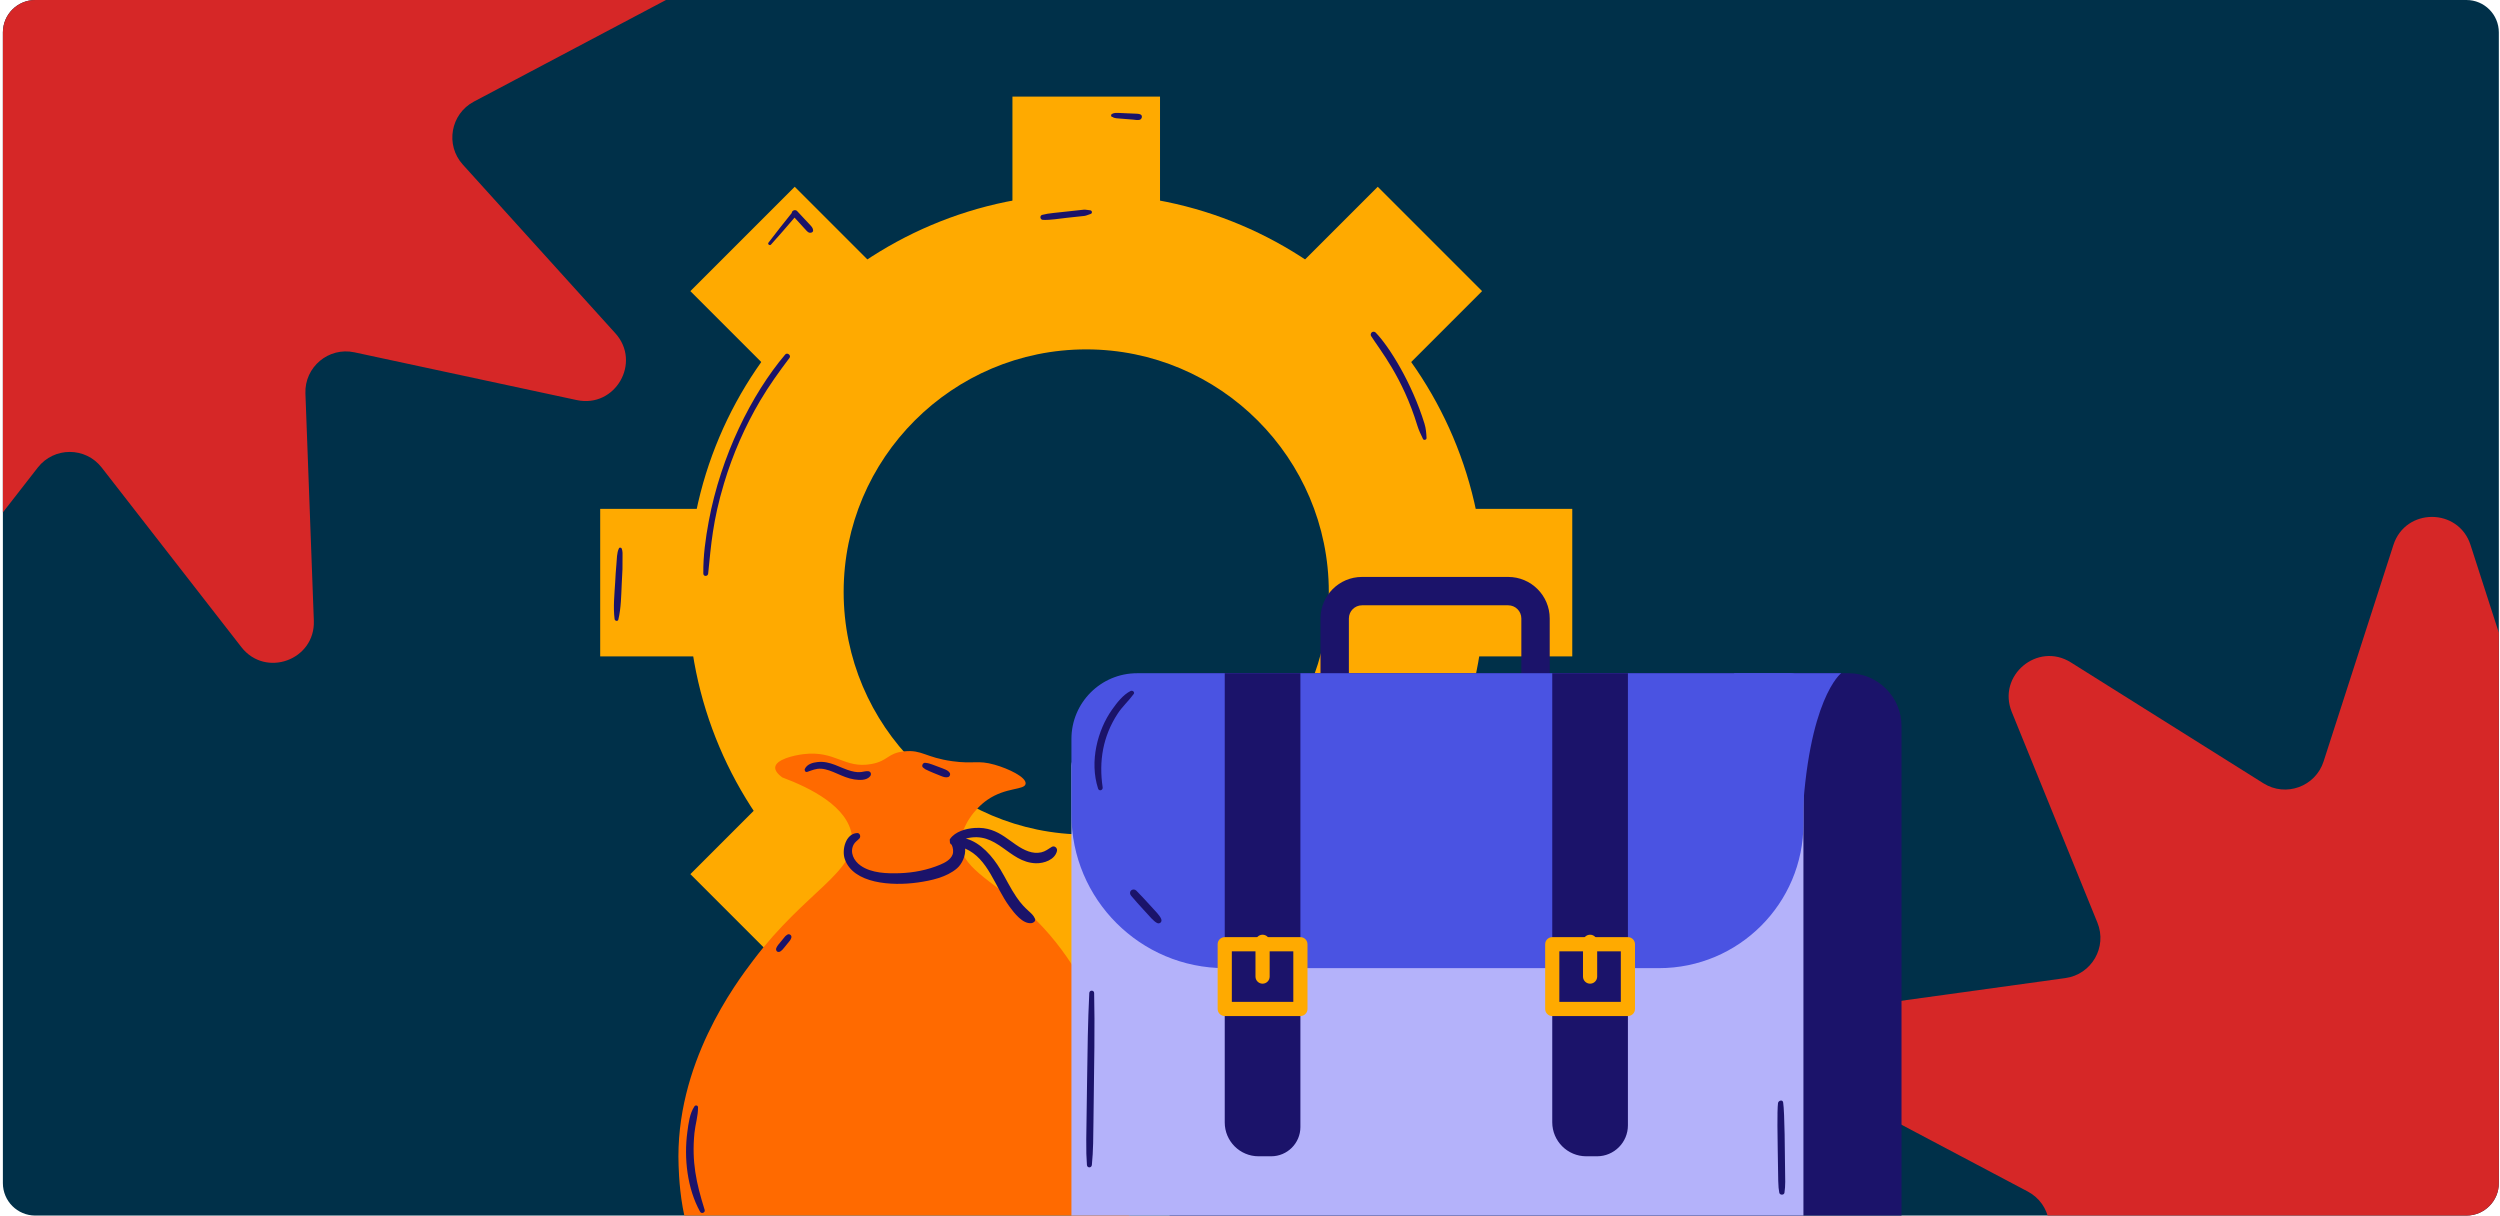 <svg width="617" height="300" viewBox="0 0 617 300" fill="none" xmlns="http://www.w3.org/2000/svg">
<g clip-path="url(#clip0_4978_48614)">
<path d="M0.711 8C0.711 3.582 4.293 0 8.711 0H608.711C613.129 0 616.711 3.582 616.711 8V292C616.711 296.418 613.129 300 608.711 300H8.711C4.293 300 0.711 296.418 0.711 292V8Z" fill="#003049"/>
<path d="M7.694 -134.496C10.674 -143.736 23.747 -143.736 26.728 -134.496L43.961 -81.072C45.962 -74.867 53.273 -72.206 58.795 -75.673L106.336 -105.521C114.558 -110.683 124.573 -102.28 120.917 -93.286L99.778 -41.284C97.322 -35.244 101.212 -28.507 107.671 -27.613L163.275 -19.919C172.893 -18.588 175.163 -5.714 166.58 -1.174L116.961 25.074C111.197 28.123 109.846 35.784 114.22 40.62L151.87 82.256C158.381 89.457 151.845 100.779 142.352 98.74L87.47 86.952C81.095 85.583 75.136 90.583 75.377 97.099L77.456 153.195C77.815 162.897 65.53 167.368 59.569 159.705L25.104 115.397C21.101 110.25 13.321 110.25 9.318 115.397L-25.147 159.705C-31.109 167.368 -43.393 162.897 -43.034 153.195L-40.955 97.099C-40.714 90.583 -46.673 85.583 -53.048 86.952L-107.931 98.74C-117.423 100.779 -123.96 89.457 -117.448 82.256L-79.798 40.62C-75.425 35.784 -76.775 28.123 -82.539 25.074L-132.159 -1.174C-140.741 -5.714 -138.471 -18.588 -128.853 -19.919L-73.249 -27.613C-66.79 -28.507 -62.901 -35.244 -65.356 -41.284L-86.495 -93.286C-90.151 -102.28 -80.137 -110.683 -71.914 -105.521L-24.373 -75.673C-18.851 -72.206 -11.541 -74.867 -9.539 -81.072L7.694 -134.496Z" fill="#D62727"/>
<path d="M590.694 134.504C593.674 125.264 606.747 125.264 609.728 134.504L626.961 187.928C628.962 194.133 636.273 196.794 641.795 193.327L689.336 163.479C697.558 158.317 707.573 166.72 703.917 175.714L682.778 227.716C680.322 233.756 684.212 240.493 690.671 241.387L746.275 249.081C755.893 250.412 758.163 263.286 749.58 267.826L699.961 294.074C694.197 297.123 692.846 304.784 697.22 309.62L734.87 351.256C741.381 358.457 734.845 369.779 725.352 367.74L670.47 355.952C664.095 354.583 658.136 359.583 658.377 366.099L660.456 422.195C660.815 431.897 648.53 436.368 642.569 428.705L608.104 384.397C604.101 379.25 596.321 379.25 592.318 384.397L557.853 428.705C551.891 436.368 539.607 431.897 539.966 422.195L542.045 366.099C542.286 359.583 536.327 354.583 529.952 355.952L475.069 367.74C465.577 369.779 459.04 358.457 465.552 351.256L503.202 309.62C507.575 304.784 506.225 297.123 500.461 294.074L450.841 267.826C442.259 263.286 444.529 250.412 454.147 249.081L509.751 241.387C516.21 240.493 520.1 233.756 517.644 227.716L496.505 175.714C492.849 166.72 502.863 158.317 511.086 163.479L558.627 193.327C564.149 196.794 571.459 194.133 573.461 187.928L590.694 134.504Z" fill="#D62727"/>
<path d="M268.081 244.379C213.888 244.379 169.8 200.29 169.8 146.097C169.8 91.905 213.888 47.816 268.081 47.816C322.273 47.816 366.362 91.905 366.362 146.097C366.362 200.29 322.273 244.379 268.081 244.379ZM268.081 86.228C235.069 86.228 208.212 113.085 208.212 146.097C208.212 179.109 235.069 205.967 268.081 205.967C301.093 205.967 327.95 179.11 327.95 146.097C327.95 113.085 301.093 86.228 268.081 86.228Z" fill="#FFAA00"/>
<path d="M286.292 23.84H249.871V70.728H286.292V23.84Z" fill="#FFAA00"/>
<path d="M286.292 216.859H249.871V263.748H286.292V216.859Z" fill="#FFAA00"/>
<path d="M388.036 162.004V125.582H341.147V162.004H388.036Z" fill="#FFAA00"/>
<path d="M195.016 162.004V125.582H148.127V162.004H195.016Z" fill="#FFAA00"/>
<path d="M340.025 241.492L365.779 215.738L332.624 182.583L306.87 208.337L340.025 241.492Z" fill="#FFAA00"/>
<path d="M203.539 105.004L229.292 79.25L196.137 46.095L170.383 71.849L203.539 105.004Z" fill="#FFAA00"/>
<path d="M365.779 71.848L340.025 46.094L306.87 79.249L332.624 105.003L365.779 71.848Z" fill="#FFAA00"/>
<path d="M229.292 208.336L203.539 182.582L170.383 215.737L196.137 241.491L229.292 208.336Z" fill="#FFAA00"/>
<path d="M193.796 87.488C185.472 97.321 177.926 112.482 174.916 128.664C174.132 132.877 173.519 137.271 173.58 141.563C173.591 142.347 174.698 142.314 174.775 141.563C175.516 134.312 175.895 128.606 178.69 119.286C180.832 112.144 183.836 105.269 187.629 98.849C189.805 95.165 192.29 91.724 194.859 88.308C195.317 87.698 194.291 86.903 193.796 87.488ZM269.037 51.897C268.478 51.868 268.012 51.707 267.439 51.753C266.981 51.789 266.525 51.85 266.069 51.903C259.902 52.618 259.025 52.561 257.225 53.029C256.521 53.212 256.69 54.244 257.392 54.269C259.352 54.339 261.379 53.953 263.329 53.751C267.386 53.331 267.189 53.356 267.647 53.289C268.204 53.207 268.63 52.952 269.16 52.805C269.675 52.662 269.551 51.924 269.037 51.897ZM199.94 55.531L196.721 52.082C196.291 51.622 195.415 51.939 195.399 52.571C193.461 54.998 191.519 57.419 189.649 59.899C189.379 60.257 189.971 60.706 190.269 60.377C192.255 58.19 194.173 55.947 196.096 53.706C199.335 57.267 199.312 57.351 199.863 57.446C200.237 57.51 200.717 57.279 200.677 56.826C200.628 56.262 200.313 55.931 199.94 55.531ZM281.465 28.241C280.987 28.032 280.818 28.083 278.119 27.962C276.04 27.868 275.471 27.808 274.859 27.939C274.788 27.955 274.717 27.996 274.654 28.048C274.166 28.07 274.042 28.788 274.519 28.868L274.617 28.884C274.948 29.21 275.992 29.233 276.47 29.27L279.578 29.513C280.112 29.555 280.777 29.716 281.293 29.56C281.831 29.398 282.066 28.505 281.465 28.241ZM153.458 135.426C153.351 135.143 152.919 135.015 152.757 135.334C152.188 136.454 152.262 138.015 152.13 139.247C151.968 140.762 151.914 142.292 151.82 143.812C151.636 146.79 151.313 149.802 151.679 152.773C151.739 153.261 152.476 153.465 152.61 152.899C153.286 150.04 153.305 147.075 153.442 144.15C153.663 139.44 153.646 141.242 153.641 137.557C153.64 136.849 153.711 136.097 153.458 135.426ZM351.558 104.547C348.449 94.473 342.831 85.483 339.508 82.072C339.231 81.788 338.751 81.824 338.522 82.045C338.245 82.374 338.242 82.704 338.388 82.936C340.538 86.33 346.159 93.08 349.799 105.032C350.158 106.21 350.665 107.223 351.191 108.329C351.392 108.754 352.098 108.547 352.073 108.09C352.007 106.848 351.928 105.745 351.558 104.547Z" fill="#1B136A"/>
<path d="M278.454 276.415C276.704 266.766 272.035 241.019 252.456 224.062C244.785 217.419 236.609 213.668 237.131 207.635C237.456 203.868 240.395 199.688 243.651 197.423C248.277 194.204 252.916 195.054 253.12 193.425C253.323 191.805 248.89 189.699 245.478 188.732C241.217 187.524 240.38 188.613 235.013 187.863C228.368 186.934 227.589 184.998 223.218 185.429C218.991 185.846 219.281 187.785 215.078 188.558C208.395 189.787 206.206 185.155 198.299 186.124C195.779 186.433 191.54 187.451 191.326 189.33C191.22 190.255 192.115 191.162 193.036 191.852C200.111 194.503 209.275 199.085 210.26 206.288C211.483 215.229 198.947 219.753 185.923 236.968C181.594 242.69 166.499 262.666 167.48 287.744C167.694 293.192 168.395 311.109 180.503 320.861C185.744 325.083 190.794 325.898 212.648 326.337C262.469 327.337 268.187 323.739 271.705 319.297C277.696 311.731 278.778 299.856 279.285 294.299C279.491 292.033 280.115 285.571 278.454 276.415Z" fill="#FF6A00"/>
<path d="M259.561 209.02C258.717 209.541 257.981 210.135 256.99 210.357C255.916 210.596 254.869 210.482 253.833 210.126C249.413 208.607 246.919 203.868 240.479 204.345C238.386 204.5 235.764 205.216 234.491 207.027C234.368 207.201 234.363 207.392 234.424 207.562C234.425 207.573 234.422 207.583 234.424 207.593C234.38 207.96 234.526 208.337 234.873 208.484C235.232 209.235 235.365 210.216 235.083 210.939C234.598 212.183 233.216 212.908 232.055 213.398C228.952 214.709 225.495 215.386 222.137 215.503C218.987 215.613 215.09 215.524 212.412 213.639C210.682 212.421 209.681 210.354 210.666 208.459C211.005 207.806 211.592 207.47 212.082 206.955C212.529 206.484 212.238 205.544 211.518 205.592C208.699 205.782 207.739 209.707 208.468 211.933C210.493 218.115 220.091 218.71 226.531 217.795C229.775 217.333 233.624 216.517 236.177 214.316C237.466 213.205 238.349 211.161 238.197 209.423C243.896 211.873 245.522 218.841 249.167 223.779C250.301 225.315 252.401 228.111 254.601 227.827C255.082 227.765 255.671 227.316 255.431 226.738C254.749 225.1 253.216 224.867 250.843 221.376C249.361 219.195 248.233 216.803 246.881 214.544C245.036 211.464 242.043 207.909 238.365 206.959C246.155 204.919 248.875 212.856 255.654 213.053C257.651 213.111 260.357 212.191 260.862 210.02C261.03 209.294 260.244 208.599 259.561 209.02ZM276.137 278.646C275.991 272.472 274.757 266.287 272.843 261.144C271.968 258.794 270.579 255.918 270.022 254.963C269.606 254.251 269.064 253.66 268.615 252.984C268.239 252.419 267.419 252.906 267.71 253.513C268.027 254.173 268.23 254.912 268.528 255.593C268.788 256.186 269.078 256.766 269.344 257.357C270.837 260.674 272.475 265.479 273.332 269.967C274.902 278.196 273.983 282.834 273.963 287.607C273.96 288.372 275.073 288.514 275.286 287.786C276.144 284.858 276.209 281.674 276.137 278.646ZM270.564 308.485C268.885 311.397 266.43 313.903 264.113 315.449C262.882 316.27 261.919 316.715 261.357 317.385C260.942 317.881 261.2 318.67 261.895 318.684C263.084 318.708 264.259 317.957 265.202 317.311C268.188 315.266 270.422 312.653 271.84 309.023C272.133 308.275 270.95 307.815 270.564 308.485ZM173.909 298.598C171.815 291.92 170.7 286.738 171.384 279.655C171.589 277.539 172.304 275.411 172.272 273.284C172.265 272.798 171.646 272.662 171.389 273.045C170.19 274.84 169.923 277.269 169.639 279.362C168.761 285.819 169.614 293.38 172.792 299.069C173.126 299.667 174.119 299.266 173.909 298.598ZM181.357 310.585C181.246 310.508 181.132 310.426 181.026 310.342C180.673 310.058 180.61 310.093 180.216 309.851C179.75 309.565 179.559 309.391 178.977 308.899C178.351 308.37 178.021 307.981 177.614 307.067C177.374 306.532 176.434 306.919 176.656 307.471C176.853 307.96 177.107 308.397 177.366 308.853C178.018 310.004 178.486 310.459 179.49 311.093C180.236 311.564 180.369 311.551 181.074 311.63C181.536 311.682 181.911 310.965 181.357 310.585ZM214.249 190.33C213.084 190.25 212.491 190.944 210.049 190.284C207.303 189.54 204.95 187.723 201.764 188.075C200.562 188.207 199.207 188.581 198.644 189.752C198.466 190.124 198.766 190.654 199.222 190.503C200.401 190.111 201.381 189.635 202.66 189.72C205.311 189.897 207.82 191.905 210.805 192.358C212.058 192.548 213.888 192.673 214.76 191.564C215.151 191.068 214.912 190.375 214.249 190.33ZM234.394 190.749C233.933 190.037 233.191 189.862 231.39 189.171C229.194 188.329 229.025 188.33 228.301 188.265C227.74 188.215 227.351 189.076 227.816 189.436C228.448 189.926 228.166 189.771 229.27 190.283C229.896 190.573 230.477 190.799 232.21 191.499C232.783 191.73 233.343 191.951 233.969 191.793C234.4 191.685 234.641 191.131 234.394 190.749ZM194.324 230.667C193.706 231.121 194.019 230.776 192.684 232.431C192.245 232.976 191.854 233.35 191.586 233.984C191.443 234.324 191.572 234.799 191.956 234.912C192.281 235.007 192.535 234.884 192.776 234.677C193.192 234.319 192.966 234.567 193.882 233.454C195.16 231.902 195.008 232.104 195.245 231.588C195.603 230.81 194.738 230.362 194.324 230.667ZM291.88 166.152H456.23C463.441 166.152 469.295 172.007 469.295 179.218V322.908C469.295 324.696 467.844 326.147 466.056 326.147H291.88C290.092 326.147 288.641 324.696 288.641 322.908V169.392C288.641 167.604 290.092 166.152 291.88 166.152Z" fill="#1B136A"/>
<path d="M372.223 196.597H336.148C330.499 196.597 325.903 192.001 325.903 186.353V152.631C325.903 146.982 330.499 142.387 336.148 142.387H372.223C377.872 142.387 382.468 146.982 382.468 152.631V186.353C382.468 192.001 377.872 196.597 372.223 196.597ZM336.148 149.387C334.359 149.387 332.903 150.842 332.903 152.631V186.353C332.903 188.142 334.359 189.597 336.148 189.597H372.223C374.012 189.597 375.468 188.142 375.468 186.353V152.631C375.468 150.842 374.012 149.387 372.223 149.387H336.148Z" fill="#1B136A"/>
<path d="M441.846 185.727H267.671C265.881 185.727 264.431 187.177 264.431 188.966V322.907C264.431 324.696 265.881 326.146 267.671 326.146H441.846C443.635 326.146 445.086 324.696 445.086 322.907V188.966C445.086 187.177 443.635 185.727 441.846 185.727Z" fill="#B4B2FA"/>
<path d="M280.638 166.152H441.846C443.634 166.152 445.086 167.604 445.086 169.392V203.292C445.086 222.966 429.113 238.938 409.439 238.938H302.36C281.427 238.938 264.431 221.943 264.431 201.009V182.359C264.431 173.414 271.693 166.152 280.638 166.152Z" fill="#4A53E2"/>
<path d="M427.998 166.152H454.399C454.399 166.152 446.121 172.382 444.749 203.542L426.567 196.076L427.998 166.152Z" fill="#4A53E2"/>
<path d="M302.265 166.152H320.939V278.156C320.939 282.138 317.706 285.371 313.724 285.371H310.611C306.005 285.371 302.265 281.632 302.265 277.025V166.152ZM383.096 166.152H401.769V277.738C401.769 281.951 398.349 285.371 394.136 285.371H391.494C386.859 285.371 383.096 281.608 383.096 276.973V166.152Z" fill="#1B136A"/>
<path d="M320.939 250.76H302.265C301.299 250.76 300.515 249.977 300.515 249.01V233.035C300.515 232.069 301.299 231.285 302.265 231.285H320.939C321.905 231.285 322.689 232.069 322.689 233.035V249.01C322.689 249.977 321.905 250.76 320.939 250.76ZM304.015 247.26H319.189V234.785H304.015V247.26ZM401.769 250.76H383.096C382.129 250.76 381.346 249.977 381.346 249.01V233.035C381.346 232.069 382.129 231.285 383.096 231.285H401.769C402.736 231.285 403.519 232.069 403.519 233.035V249.01C403.519 249.977 402.736 250.76 401.769 250.76ZM384.846 247.26H400.019V234.785H384.846V247.26Z" fill="#FFAA00"/>
<path d="M392.433 242.771C391.466 242.771 390.683 241.987 390.683 241.021V232.438C390.683 231.471 391.466 230.688 392.433 230.688C393.4 230.688 394.183 231.471 394.183 232.438V241.021C394.183 241.987 393.4 242.771 392.433 242.771ZM311.603 242.771C310.636 242.771 309.853 241.987 309.853 241.021V232.438C309.853 231.471 310.636 230.688 311.603 230.688C312.569 230.688 313.353 231.471 313.353 232.438V241.021C313.353 241.987 312.569 242.771 311.603 242.771Z" fill="#FFAA00"/>
<path d="M279.044 170.531C277.152 171.47 275.642 173.461 274.441 175.156C270.898 180.157 268.834 187.921 271.007 194.628C271.245 195.363 272.246 195.048 272.137 194.317C271.178 187.881 272.169 181.769 275.836 176.142C276.995 174.363 278.563 172.981 279.795 171.282C280.144 170.799 279.487 170.311 279.044 170.531ZM286.569 226.765C286.187 225.883 285.293 225.012 283.58 223.144C282.538 222.008 281.504 220.87 280.414 219.78C280.07 219.437 279.487 219.437 279.144 219.78C278.775 220.149 278.832 220.676 279.144 221.05C280.132 222.236 281.173 223.37 282.212 224.512C283.955 226.43 284.694 227.328 285.545 227.788C286.149 228.115 286.921 227.581 286.569 226.765ZM270.035 245.076C270.016 244.303 268.877 244.309 268.837 245.076C268.478 252.143 268.399 259.221 268.298 266.297C268.085 281.301 267.974 283.803 268.252 287.517C268.311 288.31 269.394 288.296 269.474 287.517C269.834 283.973 269.82 280.369 269.866 276.808C270.056 261.98 270.231 253.284 270.035 245.076ZM270.822 307.057C270.369 304.468 270.414 304.345 270.049 303.846C269.679 303.34 268.938 303.399 268.727 304.019C268.538 304.573 268.611 304.786 268.744 305.791C268.978 307.555 269.134 309.286 269.763 310.769C269.884 311.053 270.292 311.171 270.566 311.096C270.887 311.008 271.057 310.725 271.088 310.41C271.196 309.309 271.012 308.144 270.822 307.057ZM440.56 289.008C440.51 284.911 440.466 274.558 440.083 272.082C439.961 271.293 438.891 271.602 438.809 272.255C438.567 274.18 438.704 281.351 438.738 283.423C438.875 291.931 438.818 292.701 439.13 294.369C439.246 294.991 440.304 295.009 440.404 294.369C440.682 292.604 440.581 290.788 440.56 289.008ZM440.417 304.209C440.399 303.262 438.964 303.261 438.946 304.209C438.916 305.754 438.768 309.629 439.068 310.577C439.259 311.181 440.104 311.182 440.295 310.577C440.599 309.616 440.446 305.718 440.417 304.209Z" fill="#1B136A"/>
</g>
<defs>
<clipPath id="clip0_4978_48614">
<path d="M0.711 8C0.711 3.582 4.293 0 8.711 0H608.711C613.129 0 616.711 3.582 616.711 8V292C616.711 296.418 613.129 300 608.711 300H8.711C4.293 300 0.711 296.418 0.711 292V8Z" fill="white"/>
</clipPath>
</defs>
</svg>
